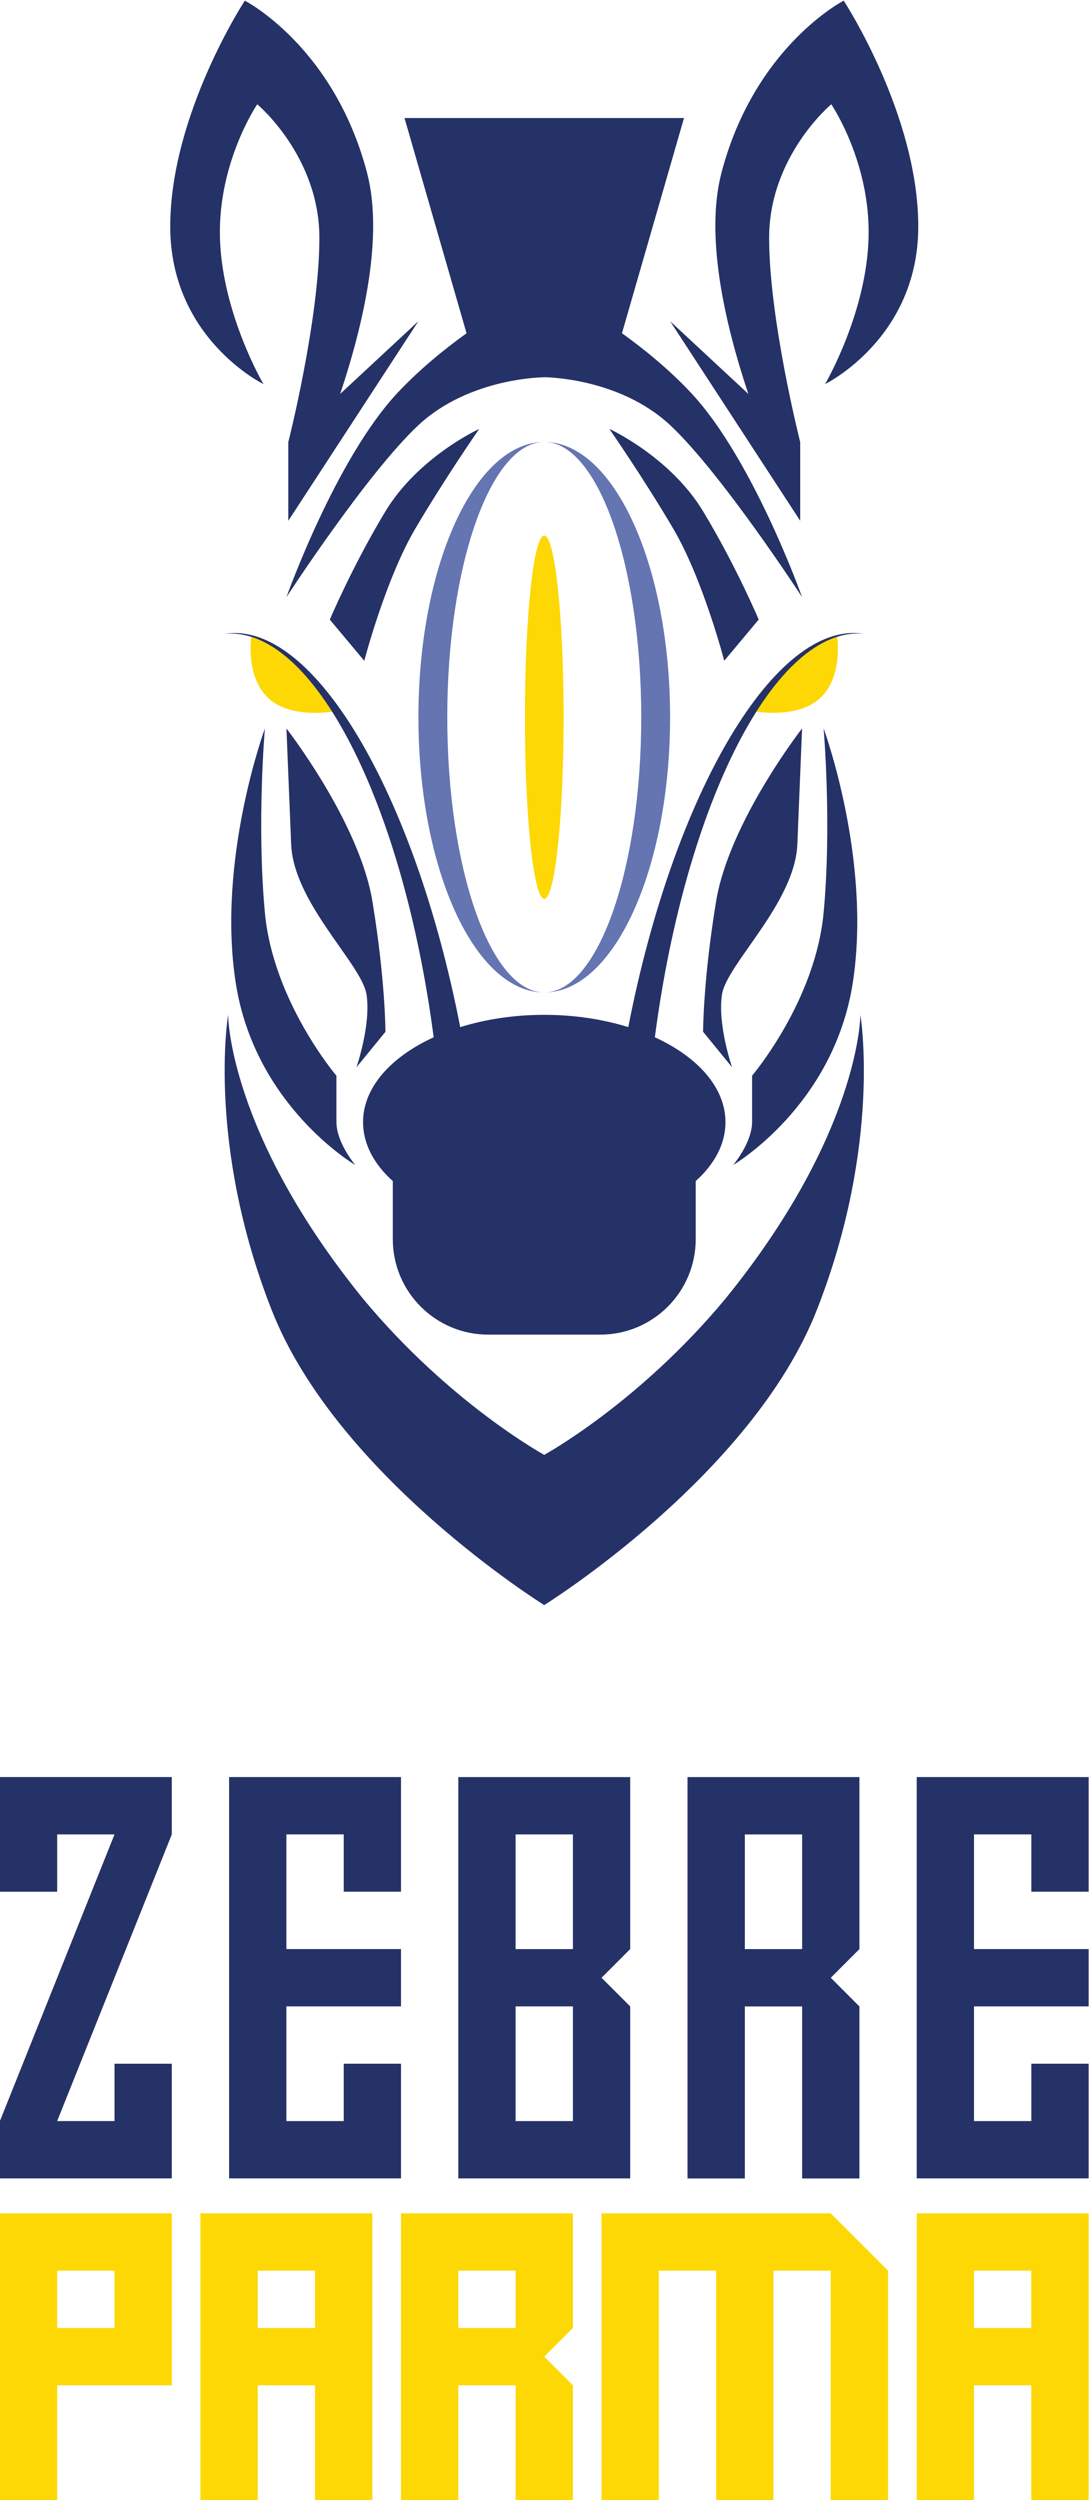 <?xml version="1.0" encoding="UTF-8" standalone="no"?>
<!-- Created with Inkscape (http://www.inkscape.org/) -->

<svg
   version="1.1"
   id="svg2"
   xml:space="preserve"
   width="447.72"
   height="1027.231"
   viewBox="0 0 447.72 1027.231"
   sodipodi:docname="3f0c6615f905a998204364a6bd697e41.eps"
   xmlns:inkscape="http://www.inkscape.org/namespaces/inkscape"
   xmlns:sodipodi="http://sodipodi.sourceforge.net/DTD/sodipodi-0.dtd"
   xmlns="http://www.w3.org/2000/svg"
   xmlns:svg="http://www.w3.org/2000/svg"><defs
     id="defs6" /><sodipodi:namedview
     id="namedview4"
     pagecolor="#ffffff"
     bordercolor="#666666"
     borderopacity="1.0"
     inkscape:pageshadow="2"
     inkscape:pageopacity="0.0"
     inkscape:pagecheckerboard="0" /><g
     id="g8"
     inkscape:groupmode="layer"
     inkscape:label="ink_ext_XXXXXX"
     transform="matrix(1.333,0,0,-1.333,-172.991,1075.231)"><g
       id="g10"
       transform="scale(0.1)"><path
         d="M 1827.63,2411.68 1474.12,1528.1 h 176.83 v 176.68 h 176.68 v -353.51 h -530.19 v 176.83 l 353.51,883.58 h -176.83 v -176.7 h -176.68 v 353.5 h 530.19 v -176.8"
         style="fill:#253267;fill-opacity:1;fill-rule:nonzero;stroke:none"
         id="path12" /><path
         d="m 2357.86,2235.04 v 176.69 h -176.8 v -353.5 h 353.5 v -176.7 h -353.5 v -353.5 h 176.8 v 176.82 h 176.7 v -353.5 h -530.2 v 1237.08 h 530.2 v -353.39 h -176.7"
         style="fill:#253267;fill-opacity:1;fill-rule:nonzero;stroke:none"
         id="path14" /><path
         d="M 3241.48,2588.36 H 2711.3 V 1351.27 h 530.18 v 530.21 l -88.41,88.28 88.41,88.41 z M 3064.8,1527.97 h -176.83 v 353.51 h 176.83 z m 0,530.2 h -176.83 v 353.51 h 176.83 v -353.51"
         style="fill:#253267;fill-opacity:1;fill-rule:nonzero;stroke:none"
         id="path16" /><path
         d="m 3948.41,2588.36 h -530.2 V 1351.14 h 176.81 v 530.21 h 176.7 v -530.21 h 176.69 v 530.21 l -88.28,88.41 88.28,88.41 z m -176.69,-530.19 h -176.7 v 353.38 h 176.7 v -353.38"
         style="fill:#253267;fill-opacity:1;fill-rule:nonzero;stroke:none"
         id="path18" /><path
         d="m 4478.65,2235.04 v 176.69 h -176.83 v -353.5 h 353.51 v -176.7 h -353.51 v -353.5 h 176.83 v 176.82 h 176.68 v -353.5 h -530.2 v 1237.08 h 530.2 v -353.39 h -176.68"
         style="fill:#253267;fill-opacity:1;fill-rule:nonzero;stroke:none"
         id="path20" /><path
         d="M 1297.43,1243.58 V 360 h 176.69 v 353.375 h 353.51 v 530.205 z m 353.39,-353.377 h -176.7 v 176.677 h 176.7 V 890.203"
         style="fill:#fdd804;fill-opacity:1;fill-rule:nonzero;stroke:none"
         id="path22" /><path
         d="M 1915.98,1243.58 V 360 h 176.7 v 353.375 h 176.68 V 360 h 176.81 v 883.58 z m 353.38,-353.377 h -176.68 v 176.677 h 176.68 V 890.203"
         style="fill:#fdd804;fill-opacity:1;fill-rule:nonzero;stroke:none"
         id="path24" /><path
         d="M 3064.73,1243.58 H 2534.54 V 360 h 176.81 v 353.375 h 176.7 V 360 h 176.68 v 353.375 l -88.29,88.414 88.29,88.414 z M 2888.05,890.203 h -176.7 v 176.677 h 176.7 V 890.203"
         style="fill:#fdd804;fill-opacity:1;fill-rule:nonzero;stroke:none"
         id="path26" /><path
         d="M 4036.79,1066.88 V 360 h -176.83 v 706.88 H 3683.29 V 360 h -176.7 v 706.88 H 3329.78 V 360 h -176.7 v 883.58 h 706.88 l 176.83,-176.7"
         style="fill:#fdd804;fill-opacity:1;fill-rule:nonzero;stroke:none"
         id="path28" /><path
         d="M 4125.15,1243.58 V 360 h 176.67 v 353.375 h 176.7 V 360 h 176.81 v 883.58 z m 353.37,-353.377 h -176.7 v 176.677 h 176.7 V 890.203"
         style="fill:#fdd804;fill-opacity:1;fill-rule:nonzero;stroke:none"
         id="path30" /><path
         d="m 2073.64,6108.47 c 0,0 -21.18,-124.59 50.59,-193.17 71.76,-68.56 209.63,-41.07 209.63,-41.07 l -115.85,143.99 -80.64,59.58 -63.73,30.67 v 0"
         style="fill:#fdd804;fill-opacity:1;fill-rule:nonzero;stroke:none"
         id="path32" /><path
         d="m 2181.2,5820.73 c 0,0 224.8,-288.56 265.08,-532.39 40.26,-243.8 40.26,-402.63 40.26,-402.63 l -89.48,-109.6 c 0,0 45.1,129.73 31.31,223.69 -13.79,93.94 -225.2,282.04 -232.64,464.23 -7.42,182.19 -14.53,356.7 -14.53,356.7 v 0"
         style="fill:#253267;fill-opacity:1;fill-rule:nonzero;stroke:none"
         id="path34" /><path
         d="m 2114.79,5820.73 c 0,0 -25.56,-294.62 0,-568.16 25.59,-273.56 220.59,-502.19 220.59,-502.19 0,0 0,-78.48 0,-142.6 0,-64.13 58.21,-132.76 58.21,-132.76 0,0 -309.76,181.07 -368.77,561.51 -59.01,380.45 89.97,784.2 89.97,784.2 v 0"
         style="fill:#253267;fill-opacity:1;fill-rule:nonzero;stroke:none"
         id="path36" /><path
         d="m 3364.48,5855.42 c 0,468.57 -173.76,848.41 -388.09,848.41 165.18,0 299.11,-379.84 299.11,-848.41 0,-468.56 -133.93,-848.4 -299.11,-848.4 214.33,0 388.09,379.84 388.09,848.4 z m -388.09,848.41 c -214.35,0 -388.1,-379.84 -388.1,-848.41 0,-468.56 173.75,-848.4 388.1,-848.4 -165.2,0 -299.12,379.84 -299.12,848.4 0,468.57 133.92,848.41 299.12,848.41"
         style="fill:#6475b1;fill-opacity:1;fill-rule:nonzero;stroke:none"
         id="path38" /><path
         d="m 3036.02,5855.43 c 0,-309.27 -26.7,-559.96 -59.63,-559.96 -32.95,0 -59.66,250.69 -59.66,559.96 0,309.24 26.71,559.95 59.66,559.95 32.93,0 59.63,-250.71 59.63,-559.95 v 0"
         style="fill:#fdd804;fill-opacity:1;fill-rule:nonzero;stroke:none"
         id="path40" /><path
         d="m 2314.96,6156.25 c 0,0 69.83,165.43 171.58,333.79 101.74,168.37 289.22,254.03 289.22,254.03 0,0 -104.71,-150.65 -196.97,-307.2 -92.25,-156.55 -157.49,-407.63 -157.49,-407.63 l -106.34,127.01 v 0"
         style="fill:#253267;fill-opacity:1;fill-rule:nonzero;stroke:none"
         id="path42" /><path
         d="m 3879.12,6108.65 c 0,0 21.18,-124.59 -50.6,-193.17 -71.75,-68.58 -209.62,-41.07 -209.62,-41.07 l 115.85,143.99 80.64,59.58 63.73,30.67 v 0"
         style="fill:#fdd804;fill-opacity:1;fill-rule:nonzero;stroke:none"
         id="path44" /><path
         d="m 3771.55,5820.91 c 0,0 -224.8,-288.56 -265.05,-532.38 -40.28,-243.83 -40.28,-402.64 -40.28,-402.64 l 89.48,-109.6 c 0,0 -45.09,129.73 -31.31,223.67 13.79,93.97 225.22,282.05 232.63,464.25 7.42,182.19 14.53,356.7 14.53,356.7 v 0"
         style="fill:#253267;fill-opacity:1;fill-rule:nonzero;stroke:none"
         id="path46" /><path
         d="m 3837.96,5820.91 c 0,0 25.57,-294.62 0,-568.18 -25.56,-273.54 -220.59,-502.19 -220.59,-502.19 0,0 0,-78.46 0,-142.59 0,-64.12 -58.2,-132.75 -58.2,-132.75 0,0 309.78,181.07 368.77,561.51 59.01,380.43 -89.98,784.2 -89.98,784.2 v 0"
         style="fill:#253267;fill-opacity:1;fill-rule:nonzero;stroke:none"
         id="path48" /><path
         d="m 3951.39,4938.2 c 0,0 0.66,-361.7 -416.11,-875.16 -267.78,-322.47 -558.89,-481.33 -558.89,-481.33 v -0.19 c 0,0 -291.14,158.89 -558.91,481.35 -416.76,513.45 -416.11,875.15 -416.11,875.15 0,0 -67.09,-396.87 134.21,-909.77 201.33,-512.88 840.81,-909.77 840.81,-909.77 v 0.19 c 0,0 639.46,396.87 840.78,909.76 201.33,512.89 134.22,909.77 134.22,909.77"
         style="fill:#253267;fill-opacity:1;fill-rule:nonzero;stroke:none"
         id="path50" /><path
         d="m 3637.79,6156.42 c 0,0 -69.81,165.42 -171.57,333.8 -101.74,168.36 -289.22,254.03 -289.22,254.03 0,0 104.72,-150.65 196.97,-307.2 92.25,-156.57 157.49,-407.63 157.49,-407.63 l 106.33,127 v 0"
         style="fill:#253267;fill-opacity:1;fill-rule:nonzero;stroke:none"
         id="path52" /><path
         d="m 4129.94,7367.84 c 0,345.52 -229.99,696.39 -229.99,696.39 0,0 -274.72,-140.55 -376.94,-530.28 -51.05,-194.63 9.45,-462.5 82.81,-681.92 l -241.34,224.22 401.31,-615.38 v 242.54 c 0,0 -95.84,377.62 -95.84,629.63 0,252.03 191.67,411.75 191.67,411.75 0,0 121.38,-178.21 114.99,-411.75 -6.38,-233.54 -134.17,-450.75 -134.17,-450.75 0,0 287.5,140.04 287.5,485.55"
         style="fill:#253267;fill-opacity:1;fill-rule:nonzero;stroke:none"
         id="path54" /><path
         d="m 2346.94,6852.03 c 73.36,219.42 133.86,487.29 82.81,681.92 -102.21,389.73 -376.94,530.28 -376.94,530.28 0,0 -230,-350.87 -230,-696.39 0,-345.51 287.5,-485.55 287.5,-485.55 0,0 -127.77,217.21 -134.16,450.75 -6.39,233.54 114.99,411.75 114.99,411.75 0,0 191.66,-159.72 191.66,-411.75 0,-252.01 -95.83,-629.63 -95.83,-629.63 v -242.54 l 401.32,615.38 -241.35,-224.22"
         style="fill:#253267;fill-opacity:1;fill-rule:nonzero;stroke:none"
         id="path56" /><path
         d="m 3216.09,7039.03 191.31,663.36 h -862.04 l 191.35,-663.51 c -69.64,-50 -144.85,-111.34 -211.9,-182.56 -191.89,-203.82 -343.6,-630.81 -343.6,-630.81 0,0 248.94,382.69 407.08,530.15 158.1,147.46 388.1,147.62 388.1,147.62 v 0.18 c 0,0 229.97,-0.16 388.09,-147.62 158.12,-147.48 407.07,-530.14 407.07,-530.14 0,0 -151.72,426.98 -343.6,630.78 -67.04,71.22 -142.23,132.55 -211.86,182.55"
         style="fill:#253267;fill-opacity:1;fill-rule:nonzero;stroke:none"
         id="path58" /><path
         d="m 3962.11,6112.6 c -272.05,43.51 -585.95,-489.34 -726.57,-1212.47 -77.51,24.08 -165.56,37.89 -259.15,37.89 -93.62,0 -181.69,-13.81 -259.2,-37.91 -140.65,723.05 -454.51,1255.81 -726.55,1212.3 272.63,25.6 549.61,-519.52 644.65,-1243.6 -132.27,-60.52 -217.81,-155.09 -217.81,-261.6 0,-67.22 33.85,-129.66 91.75,-181.62 v -179.23 c 0,-162.31 131.82,-294.11 294.11,-294.11 h 346.07 c 162.32,0 294.11,131.8 294.11,294.11 v 179.23 c 57.93,51.96 91.76,114.4 91.76,181.62 0,106.51 -85.55,201.08 -217.82,261.61 95.02,724.16 372,1269.37 644.65,1243.78"
         style="fill:#253267;fill-opacity:1;fill-rule:nonzero;stroke:none"
         id="path60" /></g></g></svg>

